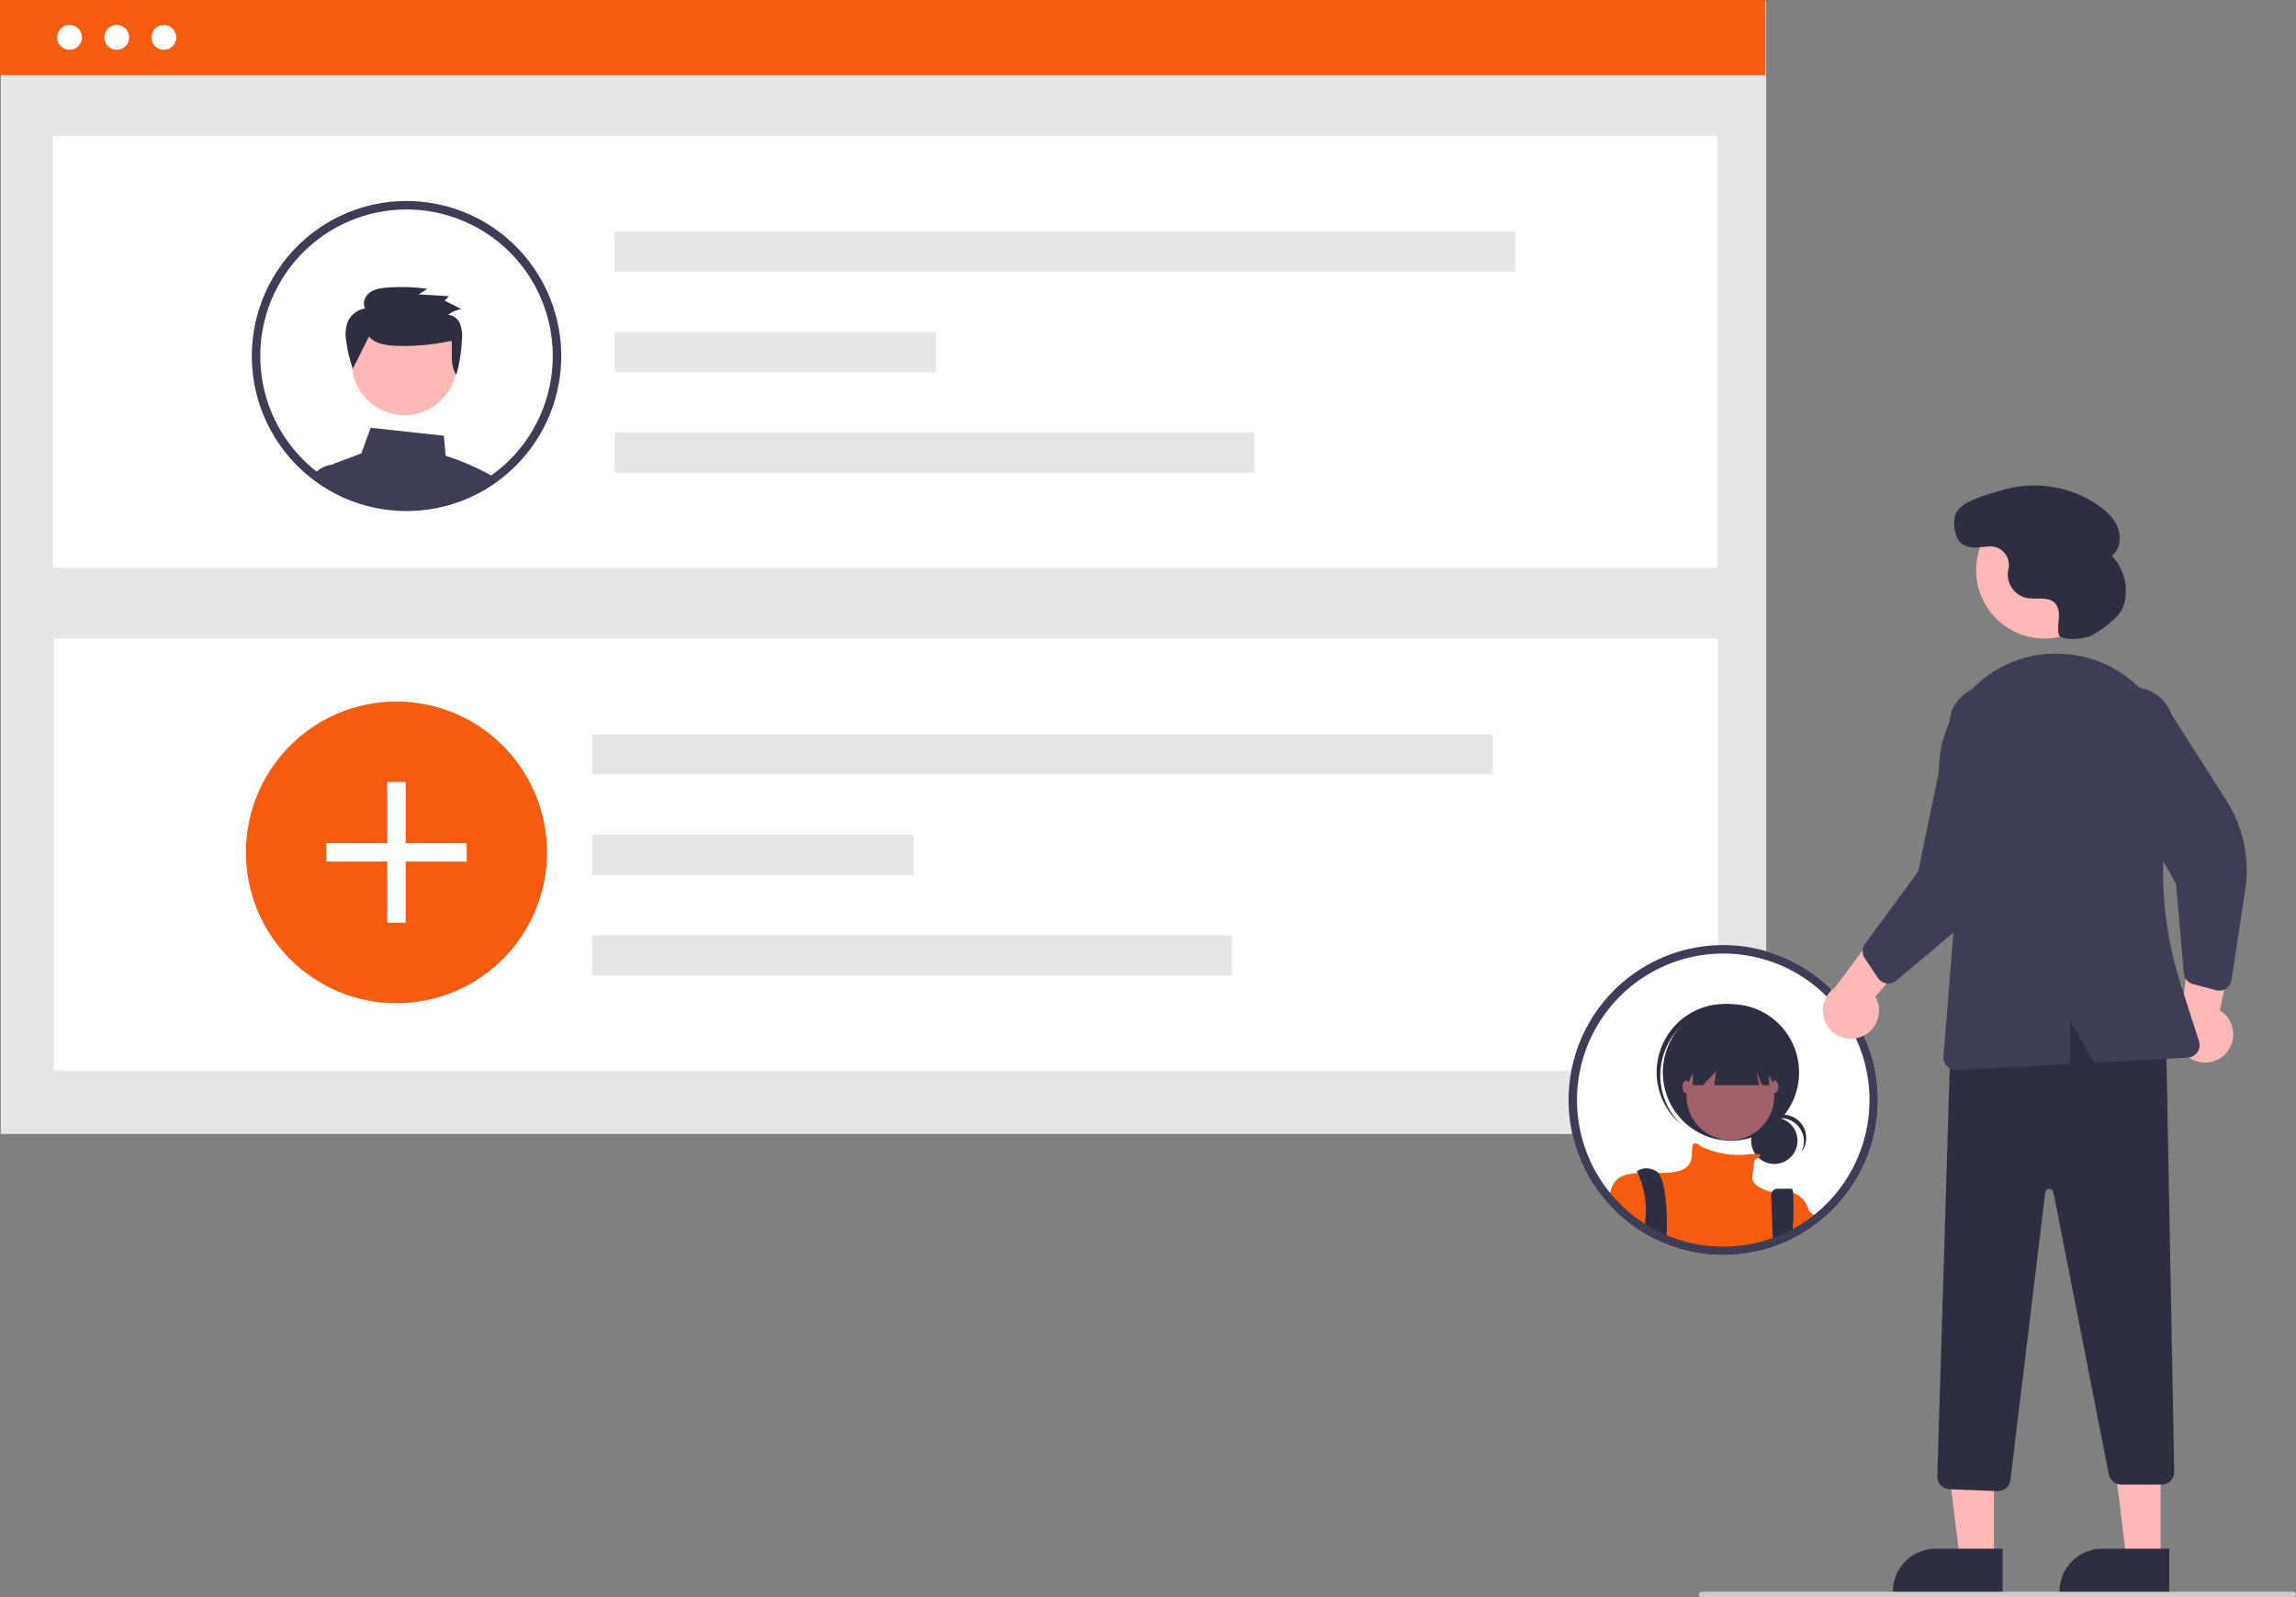 <svg width="516" height="359" viewBox="0 0 516 359" fill="none" xmlns="http://www.w3.org/2000/svg">
<rect x="0" y="0" width="516" height="359" fill="#808080" stroke="none"/>
<g clip-path="url(#clip0)">
<path d="M58.116 37.728C59.617 37.728 60.834 36.509 60.834 35.005C60.834 33.501 59.617 32.281 58.116 32.281C56.615 32.281 55.398 33.501 55.398 35.005C55.398 36.509 56.615 37.728 58.116 37.728Z" fill="white"/>
<path d="M68.433 37.728C69.933 37.728 71.15 36.509 71.15 35.005C71.15 33.501 69.933 32.281 68.433 32.281C66.932 32.281 65.715 33.501 65.715 35.005C65.715 36.509 66.932 37.728 68.433 37.728Z" fill="white"/>
<path d="M78.745 37.728C80.246 37.728 81.463 36.509 81.463 35.005C81.463 33.501 80.246 32.281 78.745 32.281C77.244 32.281 76.027 33.501 76.027 35.005C76.027 36.509 77.244 37.728 78.745 37.728Z" fill="white"/>
<path d="M396.626 41.403H51.516V43.325H396.626V41.403Z" fill="white"/>
<path d="M396.922 0.226H0.172V254.853H396.922V0.226Z" fill="#E6E6E6"/>
<path d="M396.75 0H0V16.891H396.75V0Z" fill="#F55C0F"/>
<path d="M385.9 30.515H11.84V127.581H385.9V30.515Z" fill="white"/>
<path d="M386.138 143.531H12.078V240.598H386.138V143.531Z" fill="white"/>
<path d="M340.598 51.987H138.156V61.029H340.598V51.987Z" fill="#E6E6E6"/>
<path d="M210.336 74.591H138.156V83.632H210.336V74.591Z" fill="#E6E6E6"/>
<path d="M281.952 97.193H138.156V106.235H281.952V97.193Z" fill="#E6E6E6"/>
<path d="M122.931 191.568C122.942 198.15 121.029 204.592 117.43 210.099C116.676 211.26 115.849 212.373 114.955 213.43C112.859 215.918 110.417 218.093 107.704 219.886C106.966 220.376 106.208 220.835 105.429 221.262C101.374 223.509 96.899 224.891 92.285 225.318C91.237 225.421 90.171 225.47 89.095 225.47C86.147 225.473 83.212 225.088 80.364 224.326C78.75 223.901 77.171 223.351 75.641 222.683C74.859 222.344 74.095 221.976 73.348 221.579C71.553 220.634 69.847 219.526 68.252 218.27C67.51 217.692 66.795 217.082 66.106 216.44C61.985 212.614 58.88 207.82 57.072 202.49C55.263 197.16 54.806 191.463 55.745 185.913C56.682 180.362 58.985 175.133 62.444 170.697C65.904 166.262 70.411 162.759 75.559 160.506C80.707 158.253 86.334 157.32 91.932 157.791C97.53 158.262 102.923 160.123 107.624 163.205C112.325 166.288 116.186 170.495 118.858 175.446C121.53 180.398 122.93 185.939 122.931 191.568V191.568Z" fill="#F55C0F"/>
<path d="M91.171 175.741H87.023V207.386H91.171V175.741Z" fill="white"/>
<path d="M104.887 189.486H73.309V193.643H104.887V189.486Z" fill="white"/>
<path d="M335.524 165.005H133.082V174.046H335.524V165.005Z" fill="#E6E6E6"/>
<path d="M205.262 187.608H133.082V196.65H205.262V187.608Z" fill="#E6E6E6"/>
<path d="M276.878 210.211H133.082V219.252H276.878V210.211Z" fill="#E6E6E6"/>
<path d="M26.241 11.197C27.781 11.197 29.03 9.946 29.03 8.402C29.03 6.859 27.781 5.608 26.241 5.608C24.701 5.608 23.453 6.859 23.453 8.402C23.453 9.946 24.701 11.197 26.241 11.197Z" fill="white"/>
<path d="M36.823 11.197C38.363 11.197 39.612 9.946 39.612 8.402C39.612 6.859 38.363 5.608 36.823 5.608C35.283 5.608 34.035 6.859 34.035 8.402C34.035 9.946 35.283 11.197 36.823 11.197Z" fill="white"/>
<path d="M15.628 11.197C17.168 11.197 18.416 9.946 18.416 8.402C18.416 6.859 17.168 5.608 15.628 5.608C14.088 5.608 12.84 6.859 12.84 8.402C12.84 9.946 14.088 11.197 15.628 11.197Z" fill="white"/>
<path d="M109.383 106.316C106.426 104.754 103.339 103.452 100.157 102.425L99.752 97.928L83.298 96.151L81.207 101.9L75.302 104.12C75.091 104.2 74.89 104.305 74.703 104.433H74.697C74.367 104.656 74.087 104.944 73.872 105.28C73.657 105.615 73.513 105.991 73.448 106.384C73.385 106.775 73.4 107.175 73.492 107.56L73.804 108.843C74.254 109.112 74.716 109.368 75.177 109.612L75.471 109.762C76.145 110.112 76.832 110.444 77.537 110.75C77.681 110.813 77.837 110.875 77.98 110.938C77.993 110.944 77.999 110.944 78.011 110.95C78.342 111.088 78.673 111.219 79.01 111.345C80.117 111.768 81.247 112.132 82.393 112.433C85.319 113.214 88.335 113.61 91.363 113.609C92.467 113.609 93.56 113.559 94.64 113.452C97.107 113.224 99.543 112.731 101.905 111.983C101.911 111.983 101.918 111.976 101.924 111.976C103.416 111.5 104.874 110.921 106.287 110.244C106.293 110.237 106.306 110.237 106.312 110.231C106.63 110.081 106.936 109.918 107.248 109.762L107.398 109.687C107.647 109.556 107.897 109.424 108.147 109.287C108.771 108.943 109.383 108.58 109.988 108.192C110.157 108.092 110.319 107.986 110.488 107.873C110.725 107.717 110.962 107.554 111.193 107.385C110.612 107.01 110.007 106.653 109.383 106.316Z" fill="#3F3D56"/>
<path d="M78.504 109.086L77.474 104.426H74.783C74.756 104.426 74.729 104.428 74.702 104.432H74.696C73.729 104.514 72.798 104.837 71.987 105.37C71.437 105.722 70.948 106.162 70.539 106.671C71.338 107.278 72.168 107.841 73.023 108.379L73.061 108.398C73.304 108.548 73.554 108.698 73.803 108.842C74.253 109.111 74.715 109.367 75.177 109.611L75.47 109.761C76.144 110.111 76.831 110.443 77.536 110.749C77.68 110.812 77.836 110.875 77.979 110.937C77.992 110.943 77.998 110.943 78.01 110.95C78.341 111.087 78.672 111.219 79.009 111.344L78.504 109.086Z" fill="#3F3D56"/>
<path d="M90.877 93.308C97.422 93.308 102.727 87.991 102.727 81.433C102.727 74.875 97.422 69.559 90.877 69.559C84.333 69.559 79.027 74.875 79.027 81.433C79.027 87.991 84.333 93.308 90.877 93.308Z" fill="#FFB8B8"/>
<path d="M82.923 75.649C84.15 77.104 86.226 77.514 88.141 77.683C92.618 77.931 97.108 77.563 101.486 76.591C101.757 79.225 101.017 82.066 102.566 84.234C103.292 81.61 103.714 78.911 103.824 76.19C103.939 75.023 103.787 73.845 103.379 72.745C103.161 72.195 102.793 71.716 102.317 71.364C101.841 71.012 101.276 70.802 100.686 70.756C101.569 70.085 102.603 69.641 103.697 69.466L99.934 67.571L100.901 66.577L94.089 66.159L96.062 64.903C93.092 64.494 90.088 64.399 87.099 64.62C85.71 64.722 84.259 64.918 83.134 65.724C82.01 66.53 81.36 68.132 82.058 69.315C81.184 69.459 80.361 69.824 79.667 70.376C78.973 70.927 78.431 71.647 78.093 72.468C77.665 73.772 77.561 75.161 77.791 76.514C78.048 78.685 78.552 80.82 79.292 82.876L82.923 75.649Z" fill="#2F2E41"/>
<path d="M124.199 68.56C122.536 63.774 119.852 59.409 116.333 55.769C112.813 52.129 108.544 49.302 103.823 47.485C99.102 45.669 94.041 44.906 88.996 45.251C83.95 45.595 79.04 47.038 74.608 49.479C70.176 51.921 66.329 55.302 63.335 59.386C60.34 63.47 58.272 68.16 57.272 73.128C56.272 78.096 56.366 83.223 57.547 88.151C58.728 93.079 60.967 97.689 64.109 101.661C64.421 102.055 64.745 102.449 65.076 102.831C65.101 102.856 65.12 102.881 65.145 102.906C65.959 103.845 66.823 104.739 67.735 105.583C67.973 105.802 68.222 106.027 68.472 106.24C68.946 106.665 69.433 107.072 69.939 107.459C70.138 107.616 70.332 107.772 70.538 107.922C71.337 108.529 72.167 109.092 73.022 109.63L73.06 109.649C73.303 109.799 73.553 109.949 73.802 110.093C74.252 110.362 74.714 110.618 75.175 110.862L75.469 111.012C76.143 111.362 76.83 111.694 77.535 112C77.679 112.063 77.835 112.125 77.978 112.188C77.991 112.194 77.997 112.194 78.009 112.201C78.34 112.338 78.671 112.47 79.008 112.595C80.115 113.018 81.245 113.382 82.391 113.683C85.317 114.464 88.332 114.86 91.361 114.859C92.465 114.859 93.558 114.809 94.638 114.702C97.105 114.474 99.541 113.981 101.903 113.233C101.909 113.233 101.916 113.226 101.922 113.226C103.414 112.75 104.872 112.171 106.285 111.494C106.291 111.487 106.304 111.487 106.31 111.481C106.628 111.331 106.934 111.168 107.246 111.012L107.396 110.937C107.645 110.806 107.895 110.674 108.145 110.537C108.769 110.193 109.381 109.83 109.986 109.442C110.155 109.342 110.317 109.236 110.486 109.123C110.723 108.967 110.96 108.804 111.191 108.635C111.497 108.423 111.803 108.204 112.102 107.978C112.196 107.91 112.296 107.841 112.389 107.766C118.237 103.318 122.529 97.129 124.651 90.086C126.772 83.043 126.614 75.507 124.199 68.56H124.199ZM111.241 106.246C111.035 106.409 110.823 106.565 110.61 106.709C110.404 106.865 110.198 107.015 109.986 107.153C109.805 107.284 109.624 107.409 109.437 107.528L109.381 107.566C109.243 107.659 109.106 107.747 108.969 107.835C108.451 108.16 107.926 108.473 107.396 108.773C107.34 108.804 107.283 108.835 107.227 108.867C106.99 108.998 106.753 109.123 106.516 109.248C106.485 109.267 106.447 109.28 106.416 109.298L106.378 109.317C106.079 109.473 105.773 109.624 105.467 109.767C104.287 110.337 103.071 110.83 101.828 111.244C101.666 111.3 101.504 111.356 101.341 111.406C99.105 112.119 96.799 112.589 94.463 112.807C93.439 112.901 92.403 112.951 91.361 112.951C88.496 112.957 85.644 112.583 82.878 111.838C81.459 111.466 80.067 110.994 78.715 110.424C78.646 110.393 78.571 110.368 78.502 110.337C78.428 110.305 78.359 110.28 78.29 110.249C78.215 110.218 78.147 110.187 78.072 110.149C77.485 109.893 76.904 109.611 76.337 109.317L76.062 109.173C75.369 108.81 74.689 108.423 74.027 108.01C73.834 107.891 73.634 107.766 73.446 107.634C73.397 107.603 73.353 107.572 73.303 107.541C72.86 107.247 72.417 106.94 71.986 106.621C71.693 106.402 71.399 106.183 71.112 105.958C70.632 105.595 70.169 105.208 69.72 104.807C69.483 104.607 69.252 104.388 69.027 104.182C68.142 103.363 67.305 102.494 66.518 101.58C66.256 101.28 66 100.979 65.757 100.667C65.701 100.605 65.649 100.54 65.6 100.473C61.545 95.344 59.106 89.122 58.594 82.599C58.081 76.076 59.52 69.547 62.725 63.846C65.931 58.146 70.758 53.531 76.591 50.591C82.424 47.65 88.999 46.518 95.478 47.337C101.956 48.157 108.044 50.891 112.965 55.192C117.886 59.493 121.417 65.165 123.109 71.485C124.8 77.805 124.574 84.486 122.46 90.677C120.347 96.868 116.441 102.288 111.241 106.246Z" fill="#3F3D56"/>
<path d="M420.117 235.791C418.454 231.004 415.77 226.639 412.25 222.999C408.731 219.359 404.462 216.532 399.741 214.716C395.019 212.899 389.959 212.137 384.914 212.481C379.868 212.825 374.958 214.269 370.526 216.71C366.094 219.151 362.247 222.532 359.253 226.616C356.259 230.701 354.189 235.391 353.19 240.359C352.19 245.327 352.284 250.453 353.465 255.381C354.646 260.309 356.885 264.92 360.027 268.892C360.339 269.286 360.663 269.68 360.994 270.061C361.019 270.086 361.038 270.111 361.063 270.136C361.876 271.076 362.741 271.969 363.653 272.813C363.89 273.032 364.14 273.257 364.389 273.47C364.864 273.895 365.351 274.302 365.856 274.69C366.844 275.47 367.873 276.194 368.94 276.86L368.977 276.879C369.67 277.311 370.375 277.711 371.093 278.092L371.387 278.243C372.061 278.593 372.747 278.924 373.453 279.231C373.596 279.293 373.752 279.356 373.896 279.419C373.908 279.425 373.915 279.425 373.927 279.431C375.352 280.025 376.816 280.52 378.309 280.913C381.235 281.695 384.25 282.09 387.278 282.089C388.383 282.089 389.475 282.039 390.555 281.933C393.023 281.705 395.458 281.212 397.821 280.463C397.827 280.463 397.833 280.457 397.839 280.457C399.332 279.98 400.79 279.402 402.203 278.724C402.209 278.718 402.221 278.718 402.228 278.712C402.546 278.562 402.852 278.399 403.164 278.243L403.314 278.168C403.563 278.036 403.813 277.905 404.063 277.767C404.687 277.423 405.298 277.06 405.904 276.673C406.073 276.573 406.235 276.466 406.403 276.354C406.952 275.991 407.496 275.603 408.02 275.209C408.114 275.14 408.213 275.071 408.307 274.996C414.155 270.548 418.447 264.359 420.568 257.316C422.69 250.273 422.532 242.738 420.117 235.791Z" fill="white"/>
<path d="M398.754 261.607C401.632 261.607 403.966 259.269 403.966 256.385C403.966 253.501 401.632 251.163 398.754 251.163C395.876 251.163 393.543 253.501 393.543 256.385C393.543 259.269 395.876 261.607 398.754 261.607Z" fill="#2F2E41"/>
<path d="M400.205 251.307C401.107 251.307 401.994 251.542 402.778 251.988C403.562 252.434 404.218 253.077 404.68 253.853C405.143 254.629 405.396 255.512 405.416 256.416C405.435 257.319 405.221 258.213 404.793 259.008C405.245 258.442 405.574 257.787 405.759 257.086C405.944 256.386 405.982 255.654 405.869 254.937C405.757 254.221 405.497 253.536 405.105 252.926C404.714 252.316 404.2 251.795 403.597 251.395C402.993 250.995 402.313 250.725 401.6 250.603C400.887 250.481 400.156 250.509 399.454 250.685C398.752 250.862 398.095 251.183 397.524 251.628C396.952 252.074 396.48 252.633 396.137 253.271C396.624 252.658 397.243 252.164 397.947 251.823C398.652 251.483 399.424 251.307 400.206 251.307H400.205Z" fill="#2F2E41"/>
<path d="M389.016 256.375C397.471 256.375 404.324 249.507 404.324 241.034C404.324 232.562 397.471 225.693 389.016 225.693C380.561 225.693 373.707 232.562 373.707 241.034C373.707 249.507 380.561 256.375 389.016 256.375Z" fill="#2F2E41"/>
<path d="M376.999 231.515C379.637 228.542 383.324 226.713 387.282 226.413C391.241 226.113 395.161 227.365 398.215 229.907C398.09 229.787 397.965 229.667 397.836 229.551C394.812 226.836 390.835 225.437 386.781 225.66C382.727 225.883 378.928 227.711 376.219 230.741C373.51 233.772 372.113 237.756 372.336 241.819C372.558 245.881 374.382 249.689 377.406 252.404C377.435 252.43 377.465 252.456 377.494 252.482C377.624 252.597 377.757 252.707 377.89 252.818C375.014 250.076 373.314 246.321 373.147 242.347C372.981 238.372 374.362 234.489 377 231.515H376.999Z" fill="#2F2E41"/>
<path d="M388.887 256.245C394.332 256.245 398.747 251.821 398.747 246.365C398.747 240.908 394.332 236.484 388.887 236.484C383.442 236.484 379.027 240.908 379.027 246.365C379.027 251.821 383.442 256.245 388.887 256.245Z" fill="#A0616A"/>
<path d="M406.529 272.107V275.422C405.923 275.81 405.312 276.173 404.688 276.517C404.438 276.655 404.188 276.786 403.939 276.917L403.789 276.992C403.477 277.149 403.171 277.311 402.852 277.462C402.846 277.468 402.834 277.468 402.828 277.474C401.415 278.151 399.957 278.73 398.464 279.207C398.458 279.207 398.452 279.213 398.446 279.213C396.083 279.962 393.648 280.455 391.18 280.683C390.1 280.789 389.008 280.839 387.903 280.839C384.875 280.84 381.86 280.445 378.934 279.663C377.441 279.27 375.977 278.775 374.552 278.181C374.54 278.175 374.533 278.175 374.521 278.168C374.377 278.106 374.221 278.043 374.078 277.981C373.372 277.674 372.686 277.343 372.012 276.992L371.718 276.842C371 276.461 370.295 276.06 369.602 275.629L369.565 275.61C368.498 274.944 367.469 274.219 366.481 273.44C365.976 273.052 365.489 272.645 365.014 272.22C364.765 272.007 364.515 271.782 364.278 271.563C363.366 270.719 362.501 269.826 361.688 268.886C361.795 268.235 361.954 267.593 362.162 266.966L362.168 266.96C362.205 266.853 362.249 266.748 362.299 266.647C362.334 266.557 362.373 266.469 362.418 266.384C363.535 264.289 365.558 263.77 368.067 263.657C369.484 263.595 371.05 263.663 372.705 263.645C373.578 263.638 374.483 263.607 375.388 263.526C381.1 263.007 380.064 259.629 380.319 257.809C380.575 256.045 382.161 257.571 382.267 257.671L382.273 257.677C385.505 259.193 389.081 259.821 392.635 259.498C393.246 259.422 393.858 259.379 394.47 259.36C396.08 259.341 395.73 259.804 395.175 260.186C394.906 260.363 394.624 260.522 394.332 260.661C394.332 260.661 394.076 262.225 393.814 264.564C393.565 266.803 397.847 267.854 398.202 267.935C398.21 267.94 398.218 267.943 398.227 267.942C399.791 267.535 401.437 267.579 402.977 268.067H402.984C403.864 268.391 404.649 268.931 405.268 269.636C405.887 270.342 406.321 271.191 406.529 272.107Z" fill="#F55C0F"/>
<path d="M374.614 276.129C374.614 276.592 374.602 277.036 374.583 277.455C374.577 277.705 374.565 277.949 374.552 278.181C374.54 278.175 374.533 278.175 374.521 278.168C374.377 278.106 374.221 278.043 374.078 277.981C373.372 277.674 372.686 277.343 372.012 276.992L371.718 276.842C371 276.461 370.295 276.06 369.602 275.629C369.621 275.41 369.652 275.191 369.683 274.972C369.752 274.49 369.808 274.003 369.846 273.521C370.091 270.137 369.479 266.746 368.067 263.663V263.657C367.942 263.407 367.867 263.269 367.867 263.269C367.867 263.269 369.683 261.705 372.274 263.269C372.439 263.367 372.585 263.494 372.705 263.644C374.265 265.49 374.689 271.695 374.614 276.129Z" fill="#2F2E41"/>
<path d="M402.959 275.279C402.934 275.979 402.897 276.711 402.853 277.455V277.462C402.847 277.468 402.834 277.468 402.828 277.474C401.415 278.151 399.957 278.73 398.465 279.207C398.459 279.207 398.453 279.213 398.446 279.213L398.378 277.455L398.371 277.224L398.041 268.667C398.032 268.474 398.062 268.28 398.13 268.098C398.198 267.917 398.302 267.751 398.435 267.611C398.569 267.47 398.729 267.359 398.907 267.282C399.085 267.206 399.276 267.166 399.47 267.166H402.634C402.79 267.166 402.903 267.485 402.978 268.06V268.067C403.131 270.468 403.125 272.878 402.959 275.279Z" fill="#2F2E41"/>
<path d="M380.453 234.014V243.896H382.736L385.642 240.776L385.253 243.896H395.346L394.722 240.776L395.97 243.896H397.579V234.014H380.453Z" fill="#2F2E41"/>
<path d="M378.896 245.714C379.325 245.714 379.674 245.074 379.674 244.284C379.674 243.495 379.325 242.854 378.896 242.854C378.466 242.854 378.117 243.495 378.117 244.284C378.117 245.074 378.466 245.714 378.896 245.714Z" fill="#A0616A"/>
<path d="M398.876 245.714C399.306 245.714 399.654 245.074 399.654 244.284C399.654 243.495 399.306 242.854 398.876 242.854C398.446 242.854 398.098 243.495 398.098 244.284C398.098 245.074 398.446 245.714 398.876 245.714Z" fill="#A0616A"/>
<path d="M408.644 273.959C408.119 274.353 407.576 274.741 407.027 275.103C406.858 275.216 406.696 275.322 406.528 275.422C405.922 275.81 405.311 276.173 404.686 276.517C404.437 276.655 404.187 276.786 403.938 276.917V270.024C403.938 270.024 404.936 270.825 406.528 272.157C406.727 272.326 406.933 272.501 407.152 272.689C407.614 273.077 408.113 273.502 408.644 273.959Z" fill="#F55C0F"/>
<path d="M420.117 235.791C418.454 231.004 415.77 226.639 412.25 222.999C408.731 219.359 404.462 216.532 399.741 214.716C395.019 212.899 389.959 212.137 384.914 212.481C379.868 212.825 374.958 214.269 370.526 216.71C366.094 219.151 362.247 222.532 359.253 226.616C356.259 230.701 354.189 235.391 353.19 240.359C352.19 245.327 352.284 250.453 353.465 255.381C354.646 260.309 356.885 264.92 360.027 268.892C360.339 269.286 360.663 269.68 360.994 270.061C361.019 270.086 361.038 270.111 361.063 270.136C361.876 271.076 362.741 271.969 363.653 272.813C363.89 273.032 364.14 273.257 364.389 273.47C364.864 273.895 365.351 274.302 365.856 274.69C366.844 275.47 367.873 276.194 368.94 276.86L368.977 276.879C369.67 277.311 370.375 277.711 371.093 278.092L371.387 278.243C372.061 278.593 372.747 278.924 373.453 279.231C373.596 279.293 373.752 279.356 373.896 279.419C373.908 279.425 373.915 279.425 373.927 279.431C375.352 280.025 376.816 280.52 378.309 280.913C381.235 281.695 384.25 282.09 387.278 282.089C388.383 282.089 389.475 282.039 390.555 281.933C393.023 281.705 395.458 281.212 397.821 280.463C397.827 280.463 397.833 280.457 397.839 280.457C399.332 279.98 400.79 279.402 402.203 278.724C402.209 278.718 402.221 278.718 402.228 278.712C402.546 278.562 402.852 278.399 403.164 278.243L403.314 278.168C403.563 278.036 403.813 277.905 404.063 277.767C404.687 277.423 405.298 277.06 405.904 276.673C406.073 276.573 406.235 276.466 406.403 276.354C406.952 275.991 407.496 275.603 408.02 275.209C408.114 275.14 408.213 275.071 408.307 274.996C414.155 270.548 418.447 264.359 420.568 257.316C422.69 250.273 422.532 242.738 420.117 235.791ZM407.158 273.476C406.952 273.639 406.74 273.795 406.528 273.939C406.322 274.096 406.116 274.246 405.904 274.383C405.723 274.515 405.542 274.64 405.355 274.759C405.198 274.865 405.042 274.965 404.886 275.065C404.369 275.39 403.844 275.703 403.314 276.003C403.257 276.035 403.201 276.066 403.145 276.097C402.908 276.229 402.671 276.354 402.434 276.479C402.402 276.497 402.365 276.51 402.334 276.529L402.296 276.547C401.996 276.704 401.691 276.854 401.385 276.998C400.205 277.567 398.989 278.061 397.746 278.474C397.584 278.53 397.421 278.587 397.259 278.637C395.023 279.349 392.717 279.819 390.381 280.038C389.357 280.132 388.321 280.182 387.278 280.182C384.414 280.187 381.562 279.813 378.796 279.068C377.376 278.697 375.985 278.224 374.632 277.655C374.489 277.598 374.345 277.536 374.208 277.479C374.133 277.448 374.064 277.417 373.989 277.379C373.403 277.123 372.822 276.841 372.254 276.547L371.98 276.404C371.287 276.041 370.606 275.653 369.945 275.24C369.701 275.09 369.458 274.934 369.221 274.771C368.472 274.277 367.741 273.745 367.03 273.189C366.549 272.826 366.087 272.438 365.638 272.038C365.401 271.838 365.17 271.619 364.945 271.412C364.06 270.593 363.222 269.725 362.436 268.81C362.174 268.51 361.918 268.21 361.674 267.897C361.619 267.835 361.567 267.77 361.518 267.703C357.463 262.575 355.023 256.352 354.511 249.829C353.999 243.306 355.437 236.778 358.643 231.077C361.848 225.376 366.675 220.762 372.509 217.821C378.342 214.881 384.917 213.748 391.395 214.568C397.874 215.387 403.961 218.122 408.883 222.422C413.804 226.723 417.335 232.395 419.026 238.715C420.717 245.035 420.492 251.717 418.378 257.908C416.264 264.099 412.358 269.519 407.158 273.476Z" fill="#3F3D56"/>
<path d="M418.16 233.059C419.023 232.745 419.806 232.246 420.456 231.596C421.105 230.947 421.604 230.162 421.918 229.298C422.232 228.434 422.354 227.512 422.273 226.596C422.193 225.68 421.913 224.793 421.454 223.997L436.034 207.081L424.54 205.582L412.457 221.875C411.174 222.737 410.251 224.041 409.862 225.539C409.474 227.038 409.648 228.627 410.351 230.005C411.054 231.384 412.238 232.456 413.677 233.019C415.116 233.582 416.711 233.596 418.16 233.059V233.059Z" fill="#FFB8B8"/>
<path d="M500.34 236.634C500.945 235.943 501.392 235.127 501.648 234.244C501.904 233.361 501.964 232.432 501.823 231.524C501.683 230.615 501.345 229.748 500.834 228.984C500.323 228.221 499.651 227.579 498.866 227.103L503.5 205.239L492.709 209.479L489.963 229.592C489.253 230.967 489.072 232.555 489.453 234.055C489.834 235.556 490.751 236.864 492.03 237.732C493.309 238.6 494.862 238.968 496.393 238.765C497.925 238.563 499.329 237.805 500.34 236.634Z" fill="#FFB8B8"/>
<path d="M448.121 350.58L440.468 350.579L436.828 321.001L448.122 321.002L448.121 350.58Z" fill="#FFB8B8"/>
<path d="M450.073 358.014L425.398 358.013V357.7C425.398 356.436 425.647 355.185 426.129 354.017C426.612 352.849 427.32 351.789 428.211 350.895C429.103 350.001 430.162 349.292 431.327 348.809C432.492 348.325 433.741 348.076 435.002 348.076H435.003L450.073 348.077L450.073 358.014Z" fill="#2F2E41"/>
<path d="M485.57 350.58L477.918 350.579L474.277 321.001L485.571 321.002L485.57 350.58Z" fill="#FFB8B8"/>
<path d="M487.522 358.014L462.848 358.013V357.7C462.848 356.436 463.096 355.185 463.579 354.017C464.061 352.849 464.769 351.789 465.661 350.895C466.552 350.001 467.611 349.292 468.776 348.809C469.942 348.325 471.19 348.076 472.452 348.076H472.452L487.522 348.077L487.522 358.014Z" fill="#2F2E41"/>
<path d="M448.915 335.135L438.083 334.701C437.344 334.669 436.647 334.347 436.143 333.805C435.639 333.263 435.367 332.543 435.388 331.802L438.44 231.487L438.639 231.415C457.624 224.533 473.33 225.053 486.655 233.004L486.804 233.093L488.632 330.796C488.639 331.17 488.572 331.542 488.434 331.889C488.296 332.237 488.09 332.553 487.829 332.82C487.567 333.087 487.255 333.3 486.911 333.444C486.567 333.589 486.197 333.664 485.824 333.664H476.689C476.039 333.662 475.409 333.436 474.906 333.021C474.404 332.607 474.06 332.031 473.933 331.392L461.49 267.962C461.447 267.742 461.328 267.546 461.153 267.407C460.978 267.268 460.76 267.197 460.537 267.205C460.314 267.213 460.102 267.301 459.938 267.452C459.774 267.603 459.669 267.808 459.642 268.03L451.816 332.662C451.73 333.343 451.399 333.97 450.886 334.426C450.373 334.881 449.712 335.134 449.026 335.137C448.99 335.137 448.952 335.136 448.915 335.135Z" fill="#2F2E41"/>
<path d="M459.456 143.514C467.922 143.514 474.786 136.636 474.786 128.152C474.786 119.667 467.922 112.789 459.456 112.789C450.989 112.789 444.125 119.667 444.125 128.152C444.125 136.636 450.989 143.514 459.456 143.514Z" fill="#FFB8B8"/>
<path d="M423.34 220.849C422.808 220.638 422.353 220.271 422.035 219.794L419.073 215.352C418.753 214.871 418.589 214.302 418.602 213.724C418.616 213.146 418.806 212.585 419.147 212.119L431.089 195.876L438.57 159.904C439.001 158.793 439.645 157.779 440.467 156.918C441.289 156.057 442.273 155.367 443.361 154.887C444.449 154.407 445.621 154.147 446.81 154.121C447.998 154.096 449.18 154.305 450.288 154.737C451.396 155.169 452.408 155.816 453.267 156.641C454.125 157.465 454.813 158.451 455.29 159.542C455.768 160.633 456.027 161.808 456.052 162.999C456.076 164.19 455.866 165.374 455.434 166.484L451.898 189.378C450.826 196.327 447.272 202.648 441.896 207.167L426.176 220.387C425.874 220.641 425.521 220.828 425.142 220.937C424.763 221.045 424.365 221.073 423.974 221.017C423.757 220.986 423.544 220.93 423.34 220.849Z" fill="#3F3D56"/>
<path d="M499.688 222.478C499.15 222.673 498.565 222.698 498.013 222.551L492.86 221.178C492.303 221.028 491.805 220.71 491.434 220.267C491.062 219.824 490.836 219.278 490.784 218.702L489.039 198.603L470.936 166.647C470.527 165.528 470.341 164.34 470.391 163.149C470.44 161.959 470.723 160.789 471.223 159.709C471.724 158.628 472.432 157.656 473.307 156.85C474.182 156.043 475.208 155.417 476.325 155.008C477.442 154.599 478.628 154.415 479.816 154.465C481.004 154.516 482.17 154.801 483.249 155.303C484.327 155.806 485.295 156.517 486.099 157.395C486.903 158.273 487.526 159.301 487.933 160.421L500.374 179.947C504.151 185.873 505.651 192.971 504.596 199.922L501.512 220.254C501.452 220.645 501.311 221.018 501.098 221.351C500.885 221.684 500.604 221.968 500.274 222.185C500.091 222.305 499.894 222.404 499.688 222.478Z" fill="#3F3D56"/>
<path d="M442.688 155.434C445.321 152.54 448.569 150.276 452.193 148.808C455.816 147.34 459.721 146.706 463.622 146.952C463.878 146.968 464.133 146.986 464.387 147.006H464.388C468.084 147.299 471.676 148.379 474.922 150.175C478.169 151.971 480.995 154.44 483.213 157.418C485.467 160.438 487.053 163.905 487.863 167.589C488.673 171.272 488.689 175.085 487.91 178.775C484.937 192.876 485.69 207.511 490.092 221.231L494.205 234.028C494.337 234.438 494.373 234.873 494.311 235.299C494.248 235.725 494.089 236.132 493.845 236.486C493.602 236.841 493.28 237.135 492.905 237.346C492.53 237.556 492.111 237.678 491.682 237.701L470.656 238.834L465.276 229.52V239.123L439.721 240.5C439.67 240.503 439.62 240.504 439.569 240.504C439.182 240.504 438.798 240.424 438.443 240.268C438.088 240.112 437.769 239.884 437.506 239.598C437.243 239.312 437.042 238.975 436.915 238.608C436.789 238.241 436.74 237.851 436.771 237.464L439.659 201.572L436.036 177.195C435.45 173.3 435.743 169.323 436.894 165.557C438.046 161.791 440.026 158.331 442.688 155.434Z" fill="#3F3D56"/>
<path d="M470.112 142.817C468.693 143.636 463.082 144.178 462.683 142.587L462.674 142.552C462.396 141.386 462.627 140.168 462.707 138.972C462.787 137.776 462.67 136.462 461.857 135.582C460.341 133.943 457.645 134.812 455.454 134.398C454.17 134.11 453.035 133.364 452.261 132.299C451.486 131.234 451.126 129.922 451.247 128.61C451.278 128.361 451.327 128.112 451.382 127.864C451.519 127.233 451.508 126.58 451.351 125.954C451.193 125.329 450.893 124.748 450.475 124.259C450.056 123.769 449.529 123.383 448.936 123.132C448.344 122.88 447.701 122.77 447.058 122.809C444.843 122.936 442.453 123.608 440.621 121.964C439.204 120.693 438.858 117.384 439.48 115.584C440.527 112.557 447.229 110.973 450.155 110.102C453.774 109.054 457.581 108.828 461.299 109.439C465.016 110.05 468.551 111.484 471.646 113.636C473.494 114.941 475.22 116.582 476.008 118.706C476.796 120.83 476.416 123.51 474.64 124.912C476.017 126.373 476.986 128.171 477.451 130.126C477.917 132.08 477.861 134.123 477.29 136.05C476.413 138.883 472.225 141.599 470.112 142.817Z" fill="#2F2E41"/>
<path d="M515.376 359H382.425C382.259 359 382.101 358.934 381.984 358.817C381.867 358.699 381.801 358.54 381.801 358.375C381.801 358.209 381.867 358.05 381.984 357.932C382.101 357.815 382.259 357.749 382.425 357.749H515.376C515.541 357.749 515.7 357.815 515.817 357.932C515.934 358.05 516 358.209 516 358.375C516 358.54 515.934 358.699 515.817 358.817C515.7 358.934 515.541 359 515.376 359Z" fill="#CCCCCC"/>
</g>
<defs>
<clipPath id="clip0">
<rect width="516" height="359" fill="white"/>
</clipPath>
</defs>
</svg>
